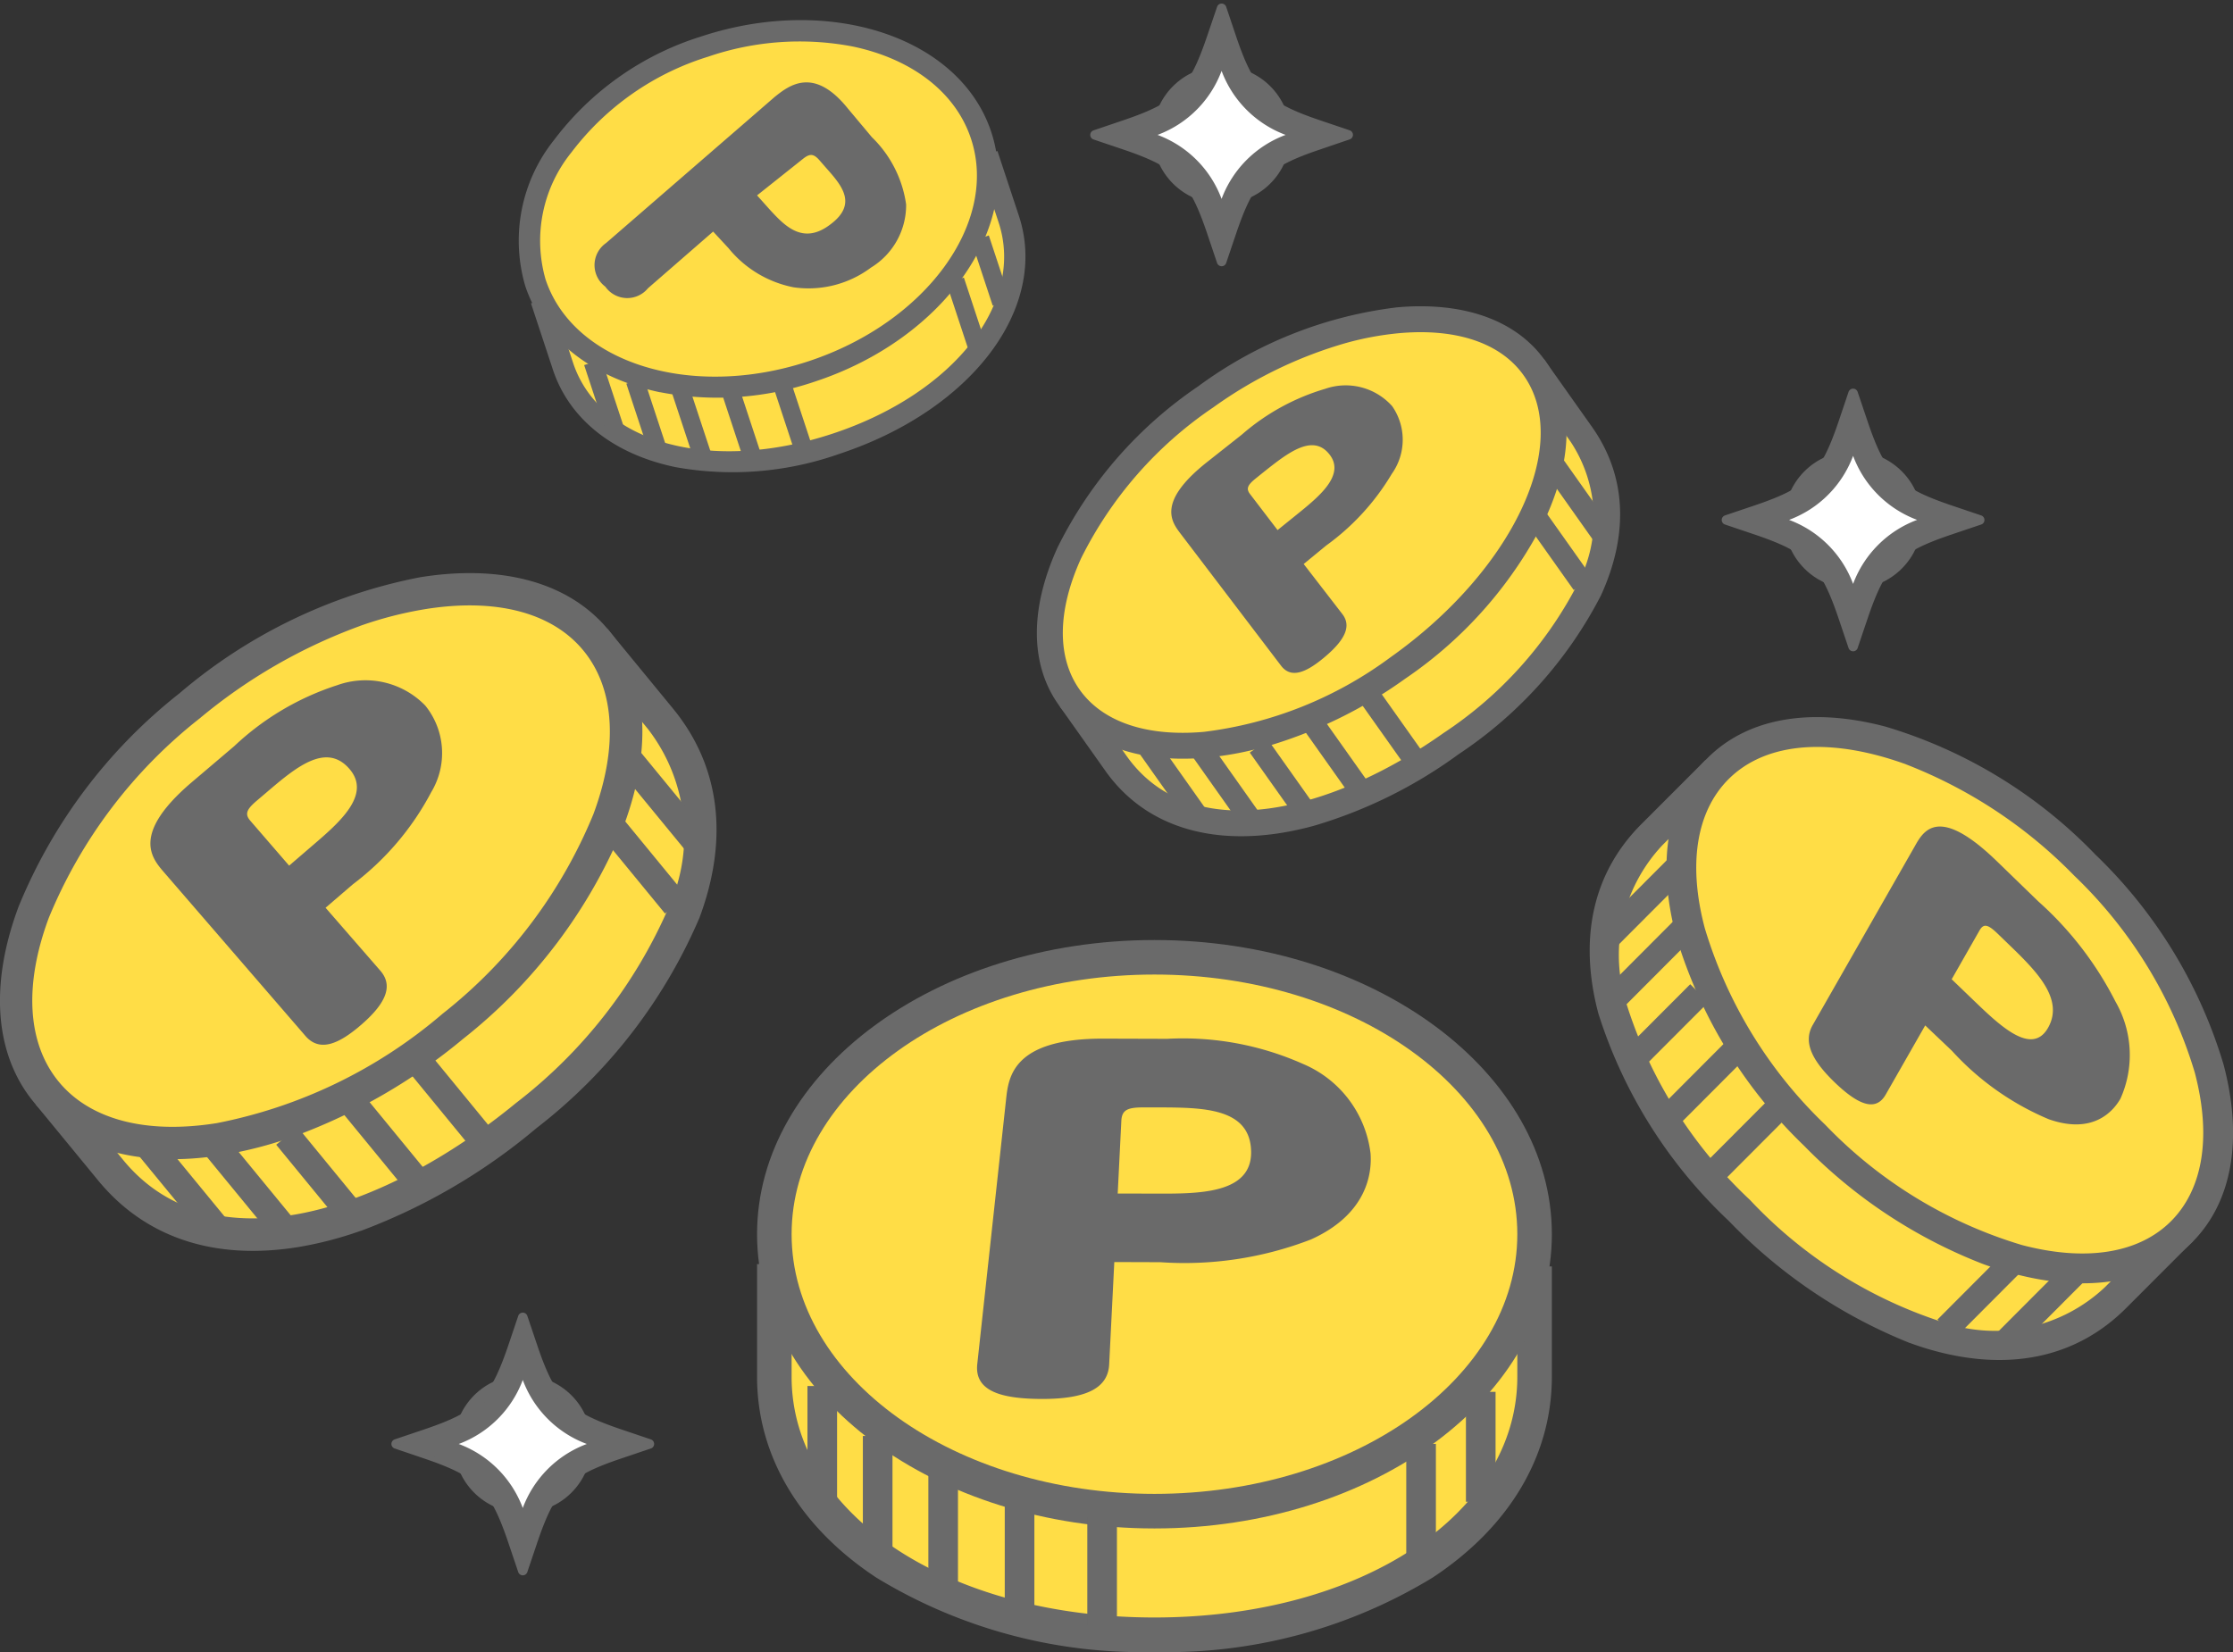 <svg id="img_kv4_02" xmlns="http://www.w3.org/2000/svg" xmlns:xlink="http://www.w3.org/1999/xlink" width="104.261" height="77.154" viewBox="0 0 104.261 77.154">
  <rect x="0" y="0" width="104.261" height="77.154" fill="#333333" stroke="none"/>
  <defs>
    <clipPath id="clip-path">
      <rect id="Rectangle_155111" data-name="Rectangle 155111" width="104.261" height="77.154" fill="none"/>
    </clipPath>
  </defs>
  <g id="Group_177937" data-name="Group 177937" transform="translate(0 0)" clip-path="url(#clip-path)">
    <path id="Path_12368" data-name="Path 12368" d="M52.149,22.359l-.464-1.377c-.865-2.559-1.51-3.2-4.069-4.067l-1.377-.465,1.377-.465c2.559-.863,3.2-1.51,4.069-4.067l.464-1.377.465,1.377c.863,2.558,1.51,3.2,4.067,4.067l1.377.465-1.377.465c-2.558.863-3.2,1.508-4.067,4.067Zm-2.99-5.91a5.08,5.08,0,0,1,2.99,2.99,5.084,5.084,0,0,1,2.99-2.99,5.084,5.084,0,0,1-2.99-2.99A5.08,5.08,0,0,1,49.159,16.449Z" transform="translate(34.374 7.834)" fill="none" stroke="#6a6a6a" stroke-linecap="round" stroke-linejoin="round" stroke-width="0.448"/>
    <ellipse id="Ellipse_429" data-name="Ellipse 429" cx="2.99" cy="2.99" rx="2.99" ry="2.99" transform="translate(83.534 21.293)" fill="none" stroke="#6a6a6a" stroke-linecap="round" stroke-linejoin="round" stroke-width="0.448"/>
    <path id="Path_12369" data-name="Path 12369" d="M52.149,22.359l-.464-1.377c-.865-2.559-1.51-3.2-4.069-4.067l-1.377-.465,1.377-.465c2.559-.863,3.2-1.51,4.069-4.067l.464-1.377.465,1.377c.863,2.558,1.51,3.2,4.067,4.067l1.377.465-1.377.465c-2.558.863-3.2,1.508-4.067,4.067Zm-2.99-5.91a5.08,5.08,0,0,1,2.99,2.99,5.084,5.084,0,0,1,2.99-2.99,5.084,5.084,0,0,1-2.99-2.99,5.08,5.08,0,0,1-2.99,2.99" transform="translate(34.374 7.834)" fill="#6a6a6a"/>
    <path id="Path_12370" data-name="Path 12370" d="M47.914,15.2a5.079,5.079,0,0,1,2.99,2.99,5.084,5.084,0,0,1,2.99-2.99,5.084,5.084,0,0,1-2.99-2.99,5.079,5.079,0,0,1-2.99,2.99" transform="translate(35.619 9.08)" fill="#fff"/>
    <path id="Path_12371" data-name="Path 12371" d="M35.237,12.044l-.464-1.377c-.865-2.559-1.51-3.2-4.069-4.067l-1.377-.465L30.7,5.669c2.559-.863,3.2-1.51,4.069-4.067L35.237.224,35.7,1.6c.863,2.558,1.51,3.2,4.067,4.067l1.377.465L39.77,6.6c-2.558.863-3.2,1.508-4.067,4.067Zm-2.99-5.91a5.079,5.079,0,0,1,2.99,2.99,5.084,5.084,0,0,1,2.99-2.99,5.084,5.084,0,0,1-2.99-2.99A5.079,5.079,0,0,1,32.247,6.134Z" transform="translate(21.802 0.166)" fill="none" stroke="#6a6a6a" stroke-linecap="round" stroke-linejoin="round" stroke-width="0.448"/>
    <ellipse id="Ellipse_430" data-name="Ellipse 430" cx="2.99" cy="2.99" rx="2.99" ry="2.99" transform="translate(54.049 3.31)" fill="none" stroke="#6a6a6a" stroke-linecap="round" stroke-linejoin="round" stroke-width="0.448"/>
    <path id="Path_12372" data-name="Path 12372" d="M35.237,12.044l-.464-1.377c-.865-2.559-1.51-3.2-4.069-4.067l-1.377-.465L30.7,5.669c2.559-.863,3.2-1.51,4.069-4.067L35.237.224,35.7,1.6c.863,2.558,1.51,3.2,4.067,4.067l1.377.465L39.77,6.6c-2.558.863-3.2,1.508-4.067,4.067Zm-2.99-5.91a5.079,5.079,0,0,1,2.99,2.99,5.084,5.084,0,0,1,2.99-2.99,5.084,5.084,0,0,1-2.99-2.99,5.079,5.079,0,0,1-2.99,2.99" transform="translate(21.802 0.166)" fill="#6a6a6a"/>
    <path id="Path_12373" data-name="Path 12373" d="M31,4.889a5.079,5.079,0,0,1,2.99,2.99,5.084,5.084,0,0,1,2.99-2.99,5.084,5.084,0,0,1-2.99-2.99A5.079,5.079,0,0,1,31,4.889" transform="translate(23.047 1.411)" fill="#fff"/>
    <path id="Path_12374" data-name="Path 12374" d="M16.521,47.112l-.464-1.377c-.865-2.559-1.51-3.2-4.069-4.067L10.611,41.2l1.377-.465c2.559-.863,3.2-1.51,4.069-4.067l.464-1.377.465,1.377c.863,2.558,1.51,3.2,4.067,4.067l1.377.465-1.377.465c-2.558.863-3.2,1.508-4.067,4.067Zm-2.99-5.91a5.084,5.084,0,0,1,2.99,2.99,5.084,5.084,0,0,1,2.99-2.99,5.084,5.084,0,0,1-2.99-2.99A5.084,5.084,0,0,1,13.531,41.2Z" transform="translate(7.888 26.236)" fill="none" stroke="#6a6a6a" stroke-linecap="round" stroke-linejoin="round" stroke-width="0.448"/>
    <ellipse id="Ellipse_431" data-name="Ellipse 431" cx="2.99" cy="2.99" rx="2.99" ry="2.99" transform="translate(21.42 64.448)" fill="none" stroke="#6a6a6a" stroke-linecap="round" stroke-linejoin="round" stroke-width="0.448"/>
    <path id="Path_12375" data-name="Path 12375" d="M16.521,47.112l-.464-1.377c-.865-2.559-1.51-3.2-4.069-4.067L10.611,41.2l1.377-.465c2.559-.863,3.2-1.51,4.069-4.067l.464-1.377.465,1.377c.863,2.558,1.51,3.2,4.067,4.067l1.377.465-1.377.465c-2.558.863-3.2,1.508-4.067,4.067Zm-2.99-5.91a5.084,5.084,0,0,1,2.99,2.99,5.084,5.084,0,0,1,2.99-2.99,5.084,5.084,0,0,1-2.99-2.99,5.084,5.084,0,0,1-2.99,2.99" transform="translate(7.888 26.236)" fill="#6a6a6a"/>
    <path id="Path_12376" data-name="Path 12376" d="M12.286,39.957a5.084,5.084,0,0,1,2.99,2.99,5.084,5.084,0,0,1,2.99-2.99,5.084,5.084,0,0,1-2.99-2.99,5.084,5.084,0,0,1-2.99,2.99" transform="translate(9.133 27.481)" fill="#fff"/>
    <path id="Path_12377" data-name="Path 12377" d="M28.669,25.351l2.123,3c3.095,4.372,9.65,3.323,15.649-.922s9.172-10.077,6.078-14.449L50.282,9.819" transform="translate(21.313 7.299)" fill="#ffdd46"/>
    <path id="Path_12378" data-name="Path 12378" d="M40.231,31.419c-4.137,1.13-7.7.289-9.721-2.568l-2.125-3,.989-.7,2.123,3c3.065,4.331,9.645,2.585,14.8-1.067a18.528,18.528,0,0,0,6.248-6.934,6.512,6.512,0,0,0-.314-6.672L50,10.317l.987-.7,2.237,3.161c1.6,2.259,1.747,4.981.427,7.873A19.737,19.737,0,0,1,47,28.074a21.911,21.911,0,0,1-6.77,3.346" transform="translate(21.102 7.151)" fill="#6a6a6a"/>
    <line id="Line_526" data-name="Line 526" x2="2.2" y2="3.11" transform="translate(58.777 34.848)" fill="#fff"/>
    <rect id="Rectangle_155076" data-name="Rectangle 155076" width="1.038" height="3.811" transform="matrix(0.816, -0.578, 0.578, 0.816, 58.353, 35.148)" fill="#6a6a6a"/>
    <line id="Line_527" data-name="Line 527" x2="2.537" y2="3.586" transform="translate(55.918 34.776)" fill="#fff"/>
    <rect id="Rectangle_155077" data-name="Rectangle 155077" width="1.037" height="4.393" transform="matrix(0.816, -0.577, 0.577, 0.816, 55.495, 35.075)" fill="#6a6a6a"/>
    <line id="Line_528" data-name="Line 528" x2="2.2" y2="3.11" transform="translate(61.303 33.788)" fill="#fff"/>
    <rect id="Rectangle_155078" data-name="Rectangle 155078" width="1.038" height="3.811" transform="matrix(0.816, -0.578, 0.578, 0.816, 60.879, 34.088)" fill="#6a6a6a"/>
    <line id="Line_529" data-name="Line 529" x2="2.2" y2="3.11" transform="translate(63.874 32.418)" fill="#fff"/>
    <rect id="Rectangle_155079" data-name="Rectangle 155079" width="1.038" height="3.811" transform="matrix(0.816, -0.578, 0.578, 0.816, 63.451, 32.718)" fill="#6a6a6a"/>
    <line id="Line_530" data-name="Line 530" x2="2.2" y2="3.11" transform="translate(71.7 24.147)" fill="#fff"/>
    <rect id="Rectangle_155080" data-name="Rectangle 155080" width="1.038" height="3.811" transform="matrix(0.816, -0.578, 0.578, 0.816, 71.276, 24.447)" fill="#6a6a6a"/>
    <line id="Line_531" data-name="Line 531" x2="2.688" y2="3.801" transform="translate(72.189 21.221)" fill="#fff"/>
    <rect id="Rectangle_155081" data-name="Rectangle 155081" width="1.037" height="4.655" transform="matrix(0.816, -0.577, 0.577, 0.816, 71.766, 21.52)" fill="#6a6a6a"/>
    <line id="Line_532" data-name="Line 532" x2="2.537" y2="3.586" transform="translate(53.315 34.457)" fill="#fff"/>
    <rect id="Rectangle_155082" data-name="Rectangle 155082" width="1.037" height="4.393" transform="matrix(0.816, -0.577, 0.577, 0.816, 52.892, 34.756)" fill="#6a6a6a"/>
    <path id="Path_12379" data-name="Path 12379" d="M50.736,10.826c2.474,3.5-.384,9.774-6.383,14.019S31.485,29.7,29.01,26.2s.384-9.774,6.383-14.019,12.87-4.85,15.344-1.353" transform="translate(20.904 6.358)" fill="#ffdd46"/>
    <path id="Path_12380" data-name="Path 12380" d="M38.359,28.793a15.215,15.215,0,0,1-2.685.492c-3.122.275-5.572-.6-6.9-2.479s-1.342-4.477-.044-7.329A19.569,19.569,0,0,1,35.3,11.943a19.586,19.586,0,0,1,9.291-3.689c3.121-.275,5.57.607,6.9,2.481s1.341,4.477.044,7.329A19.6,19.6,0,0,1,44.963,25.6a21.346,21.346,0,0,1-6.6,3.2M42.221,9.914A20.114,20.114,0,0,0,36,12.93a18.371,18.371,0,0,0-6.168,7.047c-1.112,2.444-1.137,4.622-.07,6.13s3.128,2.209,5.8,1.974a18.371,18.371,0,0,0,8.7-3.471c5.717-4.045,8.515-9.957,6.236-13.175-1.067-1.51-3.128-2.211-5.8-1.975a14.165,14.165,0,0,0-2.479.455" transform="translate(20.645 6.099)" fill="#6a6a6a"/>
    <path id="Path_12381" data-name="Path 12381" d="M39.36,20.992c.4.52.19,1.142-.8,1.982-.875.743-1.586,1.048-2.061.431l-4.712-6.193c-.4-.532-1.095-1.454,1.238-3.309l1.635-1.292a10.393,10.393,0,0,1,3.9-2.143,2.909,2.909,0,0,1,3.124.811,2.744,2.744,0,0,1-.016,3.159A11.159,11.159,0,0,1,38.6,17.79l-1.048.861Zm-2.129-4.651c1.018-.823,2.277-1.836,1.532-2.8-.778-1.008-1.954-.077-3.06.8l-.373.3c-.392.314-.479.485-.284.741l1.287,1.684Z" transform="translate(23.318 7.69)" fill="#6a6a6a"/>
    <path id="Path_12382" data-name="Path 12382" d="M14.493,10.939l1.016,3.082c1.383,4.189,6.991,5.53,12.739,3.635s9.458-6.311,8.077-10.5l-1-3.021" transform="translate(10.774 3.074)" fill="#ffdd46"/>
    <path id="Path_12383" data-name="Path 12383" d="M20.966,18.809c-2.807-.584-4.937-2.171-5.727-4.564l-1.018-3.084.947-.312,1.016,3.084c1.241,3.759,6.445,5.185,12.11,3.316s9-6.111,7.76-9.869l-1-3.021L36,4.046l1,3.021c1.417,4.3-2.191,9.081-8.394,11.128a14.977,14.977,0,0,1-7.64.614" transform="translate(10.572 3.007)" fill="#6a6a6a"/>
    <path id="Path_12384" data-name="Path 12384" d="M35.282,5.717c1.381,4.189-2.158,9.121-7.906,11.017s-11.527.038-12.91-4.151,2.158-9.121,7.906-11.018S33.9,1.528,35.282,5.717" transform="translate(10.532 0.611)" fill="#ffdd46"/>
    <path id="Path_12385" data-name="Path 12385" d="M20.505,17.92c-3.042-.633-5.448-2.39-6.3-4.97a7.53,7.53,0,0,1,1.348-6.815A13.707,13.707,0,0,1,22.428,1.3c6-1.977,12.075.028,13.539,4.47s-2.223,9.667-8.224,11.646a14.125,14.125,0,0,1-7.239.5M29.487,1.769a13.193,13.193,0,0,0-6.747.479,12.715,12.715,0,0,0-6.377,4.467,6.565,6.565,0,0,0-1.212,5.922c1.294,3.921,6.8,5.642,12.281,3.834S36.314,10,35.021,6.084c-.737-2.235-2.843-3.755-5.534-4.315" transform="translate(10.318 0.401)" fill="#6a6a6a"/>
    <line id="Line_533" data-name="Line 533" x2="1.208" y2="3.661" transform="translate(31.701 17.977)" fill="#fff"/>
    <rect id="Rectangle_155083" data-name="Rectangle 155083" width="0.854" height="3.855" transform="translate(31.295 18.111) rotate(-18.263)" fill="#6a6a6a"/>
    <line id="Line_534" data-name="Line 534" x2="1.025" y2="3.107" transform="translate(29.649 17.785)" fill="#fff"/>
    <rect id="Rectangle_155084" data-name="Rectangle 155084" width="0.854" height="3.272" transform="matrix(0.95, -0.313, 0.313, 0.95, 29.244, 17.918)" fill="#6a6a6a"/>
    <line id="Line_535" data-name="Line 535" x2="0.983" y2="2.981" transform="translate(34.17 18.432)" fill="#fff"/>
    <rect id="Rectangle_155085" data-name="Rectangle 155085" width="0.853" height="3.139" transform="translate(33.765 18.565) rotate(-18.254)" fill="#6a6a6a"/>
    <line id="Line_536" data-name="Line 536" x2="0.983" y2="2.981" transform="translate(36.526 17.973)" fill="#fff"/>
    <rect id="Rectangle_155086" data-name="Rectangle 155086" width="0.853" height="3.139" transform="translate(36.12 18.106) rotate(-18.254)" fill="#6a6a6a"/>
    <line id="Line_537" data-name="Line 537" x2="1.067" y2="3.234" transform="translate(44.599 13.095)" fill="#fff"/>
    <rect id="Rectangle_155087" data-name="Rectangle 155087" width="0.854" height="3.405" transform="translate(44.193 13.229) rotate(-18.259)" fill="#6a6a6a"/>
    <line id="Line_538" data-name="Line 538" x2="0.994" y2="3.011" transform="translate(45.763 11.131)" fill="#fff"/>
    <rect id="Rectangle_155088" data-name="Rectangle 155088" width="0.855" height="3.171" transform="translate(45.357 11.264) rotate(-18.266)" fill="#6a6a6a"/>
    <line id="Line_539" data-name="Line 539" x2="1.022" y2="3.096" transform="translate(27.681 16.917)" fill="#fff"/>
    <rect id="Rectangle_155089" data-name="Rectangle 155089" width="0.853" height="3.26" transform="translate(27.275 17.051) rotate(-18.261)" fill="#6a6a6a"/>
    <path id="Path_12386" data-name="Path 12386" d="M18.418,11.821a1.251,1.251,0,0,1-1.993-.075,1.256,1.256,0,0,1,.038-2.038l7.873-6.824c.669-.535,1.825-1.442,3.421.551l1.114,1.33a5.439,5.439,0,0,1,1.6,3.143,3.416,3.416,0,0,1-1.641,2.948,4.86,4.86,0,0,1-3.611.921,5.2,5.2,0,0,1-3.046-1.834l-.713-.769Zm5.7-3.658c.692.75,1.541,1.646,2.805.685,1.318-.976.525-1.846-.228-2.694l-.253-.291c-.267-.309-.439-.357-.769-.1L23.511,7.484Z" transform="translate(11.837 1.641)" fill="#6a6a6a"/>
    <path id="Path_12387" data-name="Path 12387" d="M1.291,38.381,4.2,41.929C8.446,47.1,16.514,45.2,23.6,39.383s10.518-13.367,6.276-18.534l-3.067-3.736" transform="translate(0.96 12.721)" fill="#ffdd46"/>
    <path id="Path_12388" data-name="Path 12388" d="M16.124,44.968a17.055,17.055,0,0,1-2.918.758c-3.916.633-7.144-.445-9.336-3.114L.956,39.065l1.168-.959,2.913,3.548c4.2,5.119,12.237,2.357,18.335-2.65a23.117,23.117,0,0,0,7.16-9.191,8.12,8.12,0,0,0-.987-8.279L26.478,17.8l1.168-.959,3.067,3.736c2.191,2.671,2.62,6.046,1.236,9.765a24.638,24.638,0,0,1-7.615,9.831,27.814,27.814,0,0,1-8.21,4.8" transform="translate(0.711 12.517)" fill="#6a6a6a"/>
    <line id="Line_540" data-name="Line 540" x2="3.018" y2="3.677" transform="translate(13.397 53.053)" fill="#fff"/>
    <rect id="Rectangle_155090" data-name="Rectangle 155090" width="1.294" height="4.757" transform="matrix(0.773, -0.634, 0.634, 0.773, 12.897, 53.463)" fill="#6a6a6a"/>
    <line id="Line_541" data-name="Line 541" x2="3.48" y2="4.238" transform="translate(9.831 53.219)" fill="#fff"/>
    <rect id="Rectangle_155091" data-name="Rectangle 155091" width="1.294" height="5.484" transform="translate(9.33 53.63) rotate(-39.388)" fill="#6a6a6a"/>
    <line id="Line_542" data-name="Line 542" x2="3.018" y2="3.677" transform="translate(16.448 51.508)" fill="#fff"/>
    <rect id="Rectangle_155092" data-name="Rectangle 155092" width="1.294" height="4.757" transform="matrix(0.773, -0.634, 0.634, 0.773, 15.948, 51.918)" fill="#6a6a6a"/>
    <line id="Line_543" data-name="Line 543" x2="3.018" y2="3.677" transform="translate(19.527 49.572)" fill="#fff"/>
    <rect id="Rectangle_155093" data-name="Rectangle 155093" width="1.294" height="4.757" transform="matrix(0.773, -0.634, 0.634, 0.773, 19.027, 49.982)" fill="#6a6a6a"/>
    <line id="Line_544" data-name="Line 544" x2="3.018" y2="3.677" transform="translate(28.532 38.576)" fill="#fff"/>
    <rect id="Rectangle_155094" data-name="Rectangle 155094" width="1.294" height="4.757" transform="translate(28.032 38.987) rotate(-39.378)" fill="#6a6a6a"/>
    <line id="Line_545" data-name="Line 545" x2="3.687" y2="4.491" transform="translate(28.879 34.889)" fill="#fff"/>
    <rect id="Rectangle_155095" data-name="Rectangle 155095" width="1.294" height="5.811" transform="translate(28.379 35.3) rotate(-39.387)" fill="#6a6a6a"/>
    <line id="Line_546" data-name="Line 546" x2="3.48" y2="4.238" transform="translate(6.562 53.054)" fill="#fff"/>
    <rect id="Rectangle_155096" data-name="Rectangle 155096" width="1.294" height="5.484" transform="translate(6.061 53.465) rotate(-39.388)" fill="#6a6a6a"/>
    <path id="Path_12389" data-name="Path 12389" d="M27.511,18.175c3.394,4.134.4,12.2-6.695,18.025S5.227,43.389,1.833,39.255s-.4-12.2,6.695-18.025,15.59-7.188,18.984-3.054" transform="translate(0.324 11.736)" fill="#ffdd46"/>
    <path id="Path_12390" data-name="Path 12390" d="M13.684,41.677a19.214,19.214,0,0,1-3.3.853c-3.863.621-6.991-.256-8.809-2.472S-.5,34.6.865,30.936a24.442,24.442,0,0,1,7.509-9.965A24.466,24.466,0,0,1,19.61,15.547c3.862-.621,6.991.258,8.809,2.474s2.071,5.453.708,9.121a24.444,24.444,0,0,1-7.507,9.965,26.655,26.655,0,0,1-7.936,4.569M16.8,17.825a25.1,25.1,0,0,0-7.474,4.311,22.931,22.931,0,0,0-7.05,9.324c-1.166,3.143-1,5.856.46,7.638s4.094,2.472,7.4,1.94a22.941,22.941,0,0,0,10.52-5.1,22.942,22.942,0,0,0,7.049-9.324c1.168-3.142,1-5.854-.46-7.638s-4.092-2.472-7.4-1.939a17.693,17.693,0,0,0-3.046.786" transform="translate(0 11.413)" fill="#6a6a6a"/>
    <path id="Path_12391" data-name="Path 12391" d="M14.763,31.771c.568.654.35,1.442-.863,2.5-1.07.934-1.967,1.318-2.634.547L4.653,27.165c-.561-.652-1.531-1.778,1.3-4.191l1.987-1.688a12.655,12.655,0,0,1,4.821-2.852,3.892,3.892,0,0,1,4.1.955,3.528,3.528,0,0,1,.279,4.043,12.93,12.93,0,0,1-3.654,4.3l-1.28,1.1ZM11.6,25.923c1.238-1.062,2.769-2.371,1.717-3.579-1.095-1.262-2.521-.047-3.867,1.1l-.455.387c-.476.406-.575.624-.3.94l1.81,2.094Z" transform="translate(2.995 13.563)" fill="#6a6a6a"/>
    <path id="Path_12392" data-name="Path 12392" d="M20.737,33.865v5.258c0,7.143,7.946,12.05,17.748,12.05s17.75-4.908,17.75-12.05V33.97" transform="translate(15.416 25.175)" fill="#ffdd46"/>
    <path id="Path_12393" data-name="Path 12393" d="M38.83,51.98A23.835,23.835,0,0,1,25.836,48.5c-3.586-2.368-5.561-5.7-5.561-9.378V33.864h1.613v5.258c0,6.41,7.284,11.245,16.942,11.245s16.942-4.834,16.942-11.245V33.97h1.613v5.152c0,3.68-1.975,7.01-5.561,9.378A23.835,23.835,0,0,1,38.83,51.98" transform="translate(15.073 25.174)" fill="#6a6a6a"/>
    <path id="Path_12394" data-name="Path 12394" d="M56.234,38.578c0,7.143-7.946,12.934-17.748,12.934s-17.75-5.792-17.75-12.934,7.946-12.934,17.75-12.934,17.748,5.792,17.748,12.934" transform="translate(15.416 19.063)" fill="#ffdd46"/>
    <path id="Path_12395" data-name="Path 12395" d="M38.83,52.663c-10.232,0-18.555-6.165-18.555-13.741S28.6,25.182,38.83,25.182s18.555,6.163,18.555,13.74S49.062,52.663,38.83,52.663m0-25.869c-9.341,0-16.942,5.441-16.942,12.127s7.6,12.127,16.942,12.127,16.942-5.439,16.942-12.127-7.6-12.127-16.942-12.127" transform="translate(15.073 18.72)" fill="#6a6a6a"/>
    <line id="Line_547" data-name="Line 547" y2="6.243" transform="translate(44.038 68.4)" fill="#fff"/>
    <rect id="Rectangle_155097" data-name="Rectangle 155097" width="1.383" height="6.243" transform="translate(43.346 68.399)" fill="#6a6a6a"/>
    <line id="Line_548" data-name="Line 548" y2="5.298" transform="translate(40.979 67.064)" fill="#fff"/>
    <rect id="Rectangle_155098" data-name="Rectangle 155098" width="1.383" height="5.298" transform="translate(40.288 67.063)" fill="#6a6a6a"/>
    <line id="Line_549" data-name="Line 549" y2="5.082" transform="translate(47.604 70.352)" fill="#fff"/>
    <rect id="Rectangle_155099" data-name="Rectangle 155099" width="1.383" height="5.082" transform="translate(46.913 70.353)" fill="#6a6a6a"/>
    <line id="Line_550" data-name="Line 550" y2="5.082" transform="translate(51.46 70.841)" fill="#fff"/>
    <rect id="Rectangle_155100" data-name="Rectangle 155100" width="1.383" height="5.082" transform="translate(50.768 70.841)" fill="#6a6a6a"/>
    <line id="Line_551" data-name="Line 551" y2="5.514" transform="translate(66.351 67.434)" fill="#fff"/>
    <rect id="Rectangle_155101" data-name="Rectangle 155101" width="1.383" height="5.514" transform="translate(65.66 67.433)" fill="#6a6a6a"/>
    <line id="Line_552" data-name="Line 552" y2="5.134" transform="translate(69.138 65.003)" fill="#fff"/>
    <rect id="Rectangle_155102" data-name="Rectangle 155102" width="1.383" height="5.134" transform="translate(68.446 65.003)" fill="#6a6a6a"/>
    <line id="Line_553" data-name="Line 553" y2="5.279" transform="translate(38.392 64.731)" fill="#fff"/>
    <rect id="Rectangle_155103" data-name="Rectangle 155103" width="1.383" height="5.279" transform="translate(37.701 64.731)" fill="#6a6a6a"/>
    <path id="Path_12396" data-name="Path 12396" d="M32.335,43.042c-.056,1.067-1,1.618-3.173,1.609-1.913-.009-3.122-.384-2.985-1.634l1.344-12.352c.113-1.048.309-2.852,4.549-2.842l2.972.009A13.764,13.764,0,0,1,41.375,29a5.21,5.21,0,0,1,3.164,4.182c.071.926-.159,2.837-2.779,4.019a16.385,16.385,0,0,1-7.042,1.063l-2.143-.007Zm2.172-7.981c2.007.007,4.484.016,4.456-1.958-.033-2.054-2.247-2.061-4.331-2.068l-.706,0c-.736,0-1,.12-1.023.633l-.169,3.389Z" transform="translate(19.453 20.684)" fill="#6a6a6a"/>
    <path id="Path_12397" data-name="Path 12397" d="M48.171,20.647l-2.988,2.99c-4.352,4.355-1.888,11.58,4.088,17.551s13.2,8.431,17.554,4.076l3.147-3.15" transform="translate(31.949 15.349)" fill="#ffdd46"/>
    <path id="Path_12398" data-name="Path 12398" d="M57.536,47.59a24.145,24.145,0,0,1-8.459-5.7,22.691,22.691,0,0,1-6.1-9.7c-.934-3.532-.241-6.588,2.008-8.839l2.988-2.99.983.983-2.988,2.99a7.483,7.483,0,0,0-1.648,7.5,21.3,21.3,0,0,0,5.736,9.067,21.316,21.316,0,0,0,9.073,5.731,7.488,7.488,0,0,0,7.5-1.654l3.147-3.15.983.983-3.147,3.15c-2.249,2.249-5.305,2.946-8.837,2.015q-.615-.162-1.241-.391" transform="translate(31.651 15.139)" fill="#6a6a6a"/>
    <line id="Line_554" data-name="Line 554" x1="3.096" y2="3.098" transform="translate(76.245 46.388)" fill="#fff"/>
    <rect id="Rectangle_155104" data-name="Rectangle 155104" width="4.381" height="1.192" transform="translate(75.824 49.067) rotate(-45.059)" fill="#6a6a6a"/>
    <line id="Line_555" data-name="Line 555" x1="3.569" y2="3.572" transform="translate(75.298 43.134)" fill="#fff"/>
    <rect id="Rectangle_155105" data-name="Rectangle 155105" width="5.05" height="1.191" transform="matrix(0.706, -0.708, 0.708, 0.706, 74.876, 46.287)" fill="#6a6a6a"/>
    <line id="Line_556" data-name="Line 556" x1="3.096" y2="3.098" transform="translate(77.937 49.044)" fill="#fff"/>
    <rect id="Rectangle_155106" data-name="Rectangle 155106" width="4.381" height="1.192" transform="matrix(0.706, -0.708, 0.708, 0.706, 77.516, 51.723)" fill="#6a6a6a"/>
    <line id="Line_557" data-name="Line 557" x1="3.096" y2="3.098" transform="translate(79.99 51.691)" fill="#fff"/>
    <rect id="Rectangle_155107" data-name="Rectangle 155107" width="4.381" height="1.192" transform="matrix(0.706, -0.708, 0.708, 0.706, 79.569, 54.37)" fill="#6a6a6a"/>
    <line id="Line_558" data-name="Line 558" x1="3.096" y2="3.098" transform="translate(90.882 58.949)" fill="#fff"/>
    <rect id="Rectangle_155108" data-name="Rectangle 155108" width="4.382" height="1.191" transform="matrix(0.706, -0.708, 0.708, 0.706, 90.461, 61.628)" fill="#6a6a6a"/>
    <line id="Line_559" data-name="Line 559" x1="3.783" y2="3.785" transform="translate(93.606 58.933)" fill="#fff"/>
    <rect id="Rectangle_155109" data-name="Rectangle 155109" width="5.352" height="1.193" transform="matrix(0.706, -0.708, 0.708, 0.706, 93.185, 62.299)" fill="#6a6a6a"/>
    <line id="Line_560" data-name="Line 560" x1="3.569" y2="3.572" transform="translate(75.153 40.124)" fill="#fff"/>
    <rect id="Rectangle_155110" data-name="Rectangle 155110" width="5.051" height="1.192" transform="matrix(0.706, -0.708, 0.708, 0.706, 74.731, 43.276)" fill="#6a6a6a"/>
    <path id="Path_12399" data-name="Path 12399" d="M68.379,42.947c-3.482,3.483-11.149,1.468-17.125-4.5s-8-13.637-4.517-17.122,11.149-1.466,17.125,4.5,8,13.639,4.517,17.122" transform="translate(33.477 14.58)" fill="#ffdd46"/>
    <path id="Path_12400" data-name="Path 12400" d="M59.433,44.76a23.554,23.554,0,0,1-8.374-5.528,22.522,22.522,0,0,1-5.985-9.808c-.919-3.483-.4-6.43,1.468-8.3s4.812-2.39,8.3-1.475a22.523,22.523,0,0,1,9.814,5.98,22.522,22.522,0,0,1,5.985,9.808c.919,3.482.4,6.428-1.468,8.3s-4.812,2.39-8.3,1.473c-.478-.126-.959-.275-1.44-.45M55.809,21.412c-.443-.16-.886-.3-1.325-.415-2.985-.786-5.455-.391-6.958,1.112s-1.9,3.975-1.107,6.96a21.117,21.117,0,0,0,5.624,9.179,21.12,21.12,0,0,0,9.184,5.617c2.985.785,5.455.391,6.958-1.112s1.9-3.975,1.107-6.96a21.114,21.114,0,0,0-5.624-9.179,22.157,22.157,0,0,0-7.859-5.2" transform="translate(33.18 14.282)" fill="#6a6a6a"/>
    <path id="Path_12401" data-name="Path 12401" d="M52.034,34.657c-.413.722-1.128.619-2.313-.5-1.044-.99-1.583-1.888-1.1-2.739L53.4,23.046c.4-.708,1.1-1.928,3.834.727l1.916,1.858a15.939,15.939,0,0,1,3.614,4.693,4.986,4.986,0,0,1,.227,4.531c-.354.614-1.3,1.675-3.344.957a12.831,12.831,0,0,1-4.526-3.2L53.877,31.43Zm4.137-4.365c1.2,1.152,2.681,2.573,3.438,1.255.786-1.376-.593-2.706-1.892-3.959l-.439-.425c-.46-.445-.668-.514-.865-.169l-1.3,2.28Z" transform="translate(36.013 16.46)" fill="#6a6a6a"/>
  </g>
</svg>

